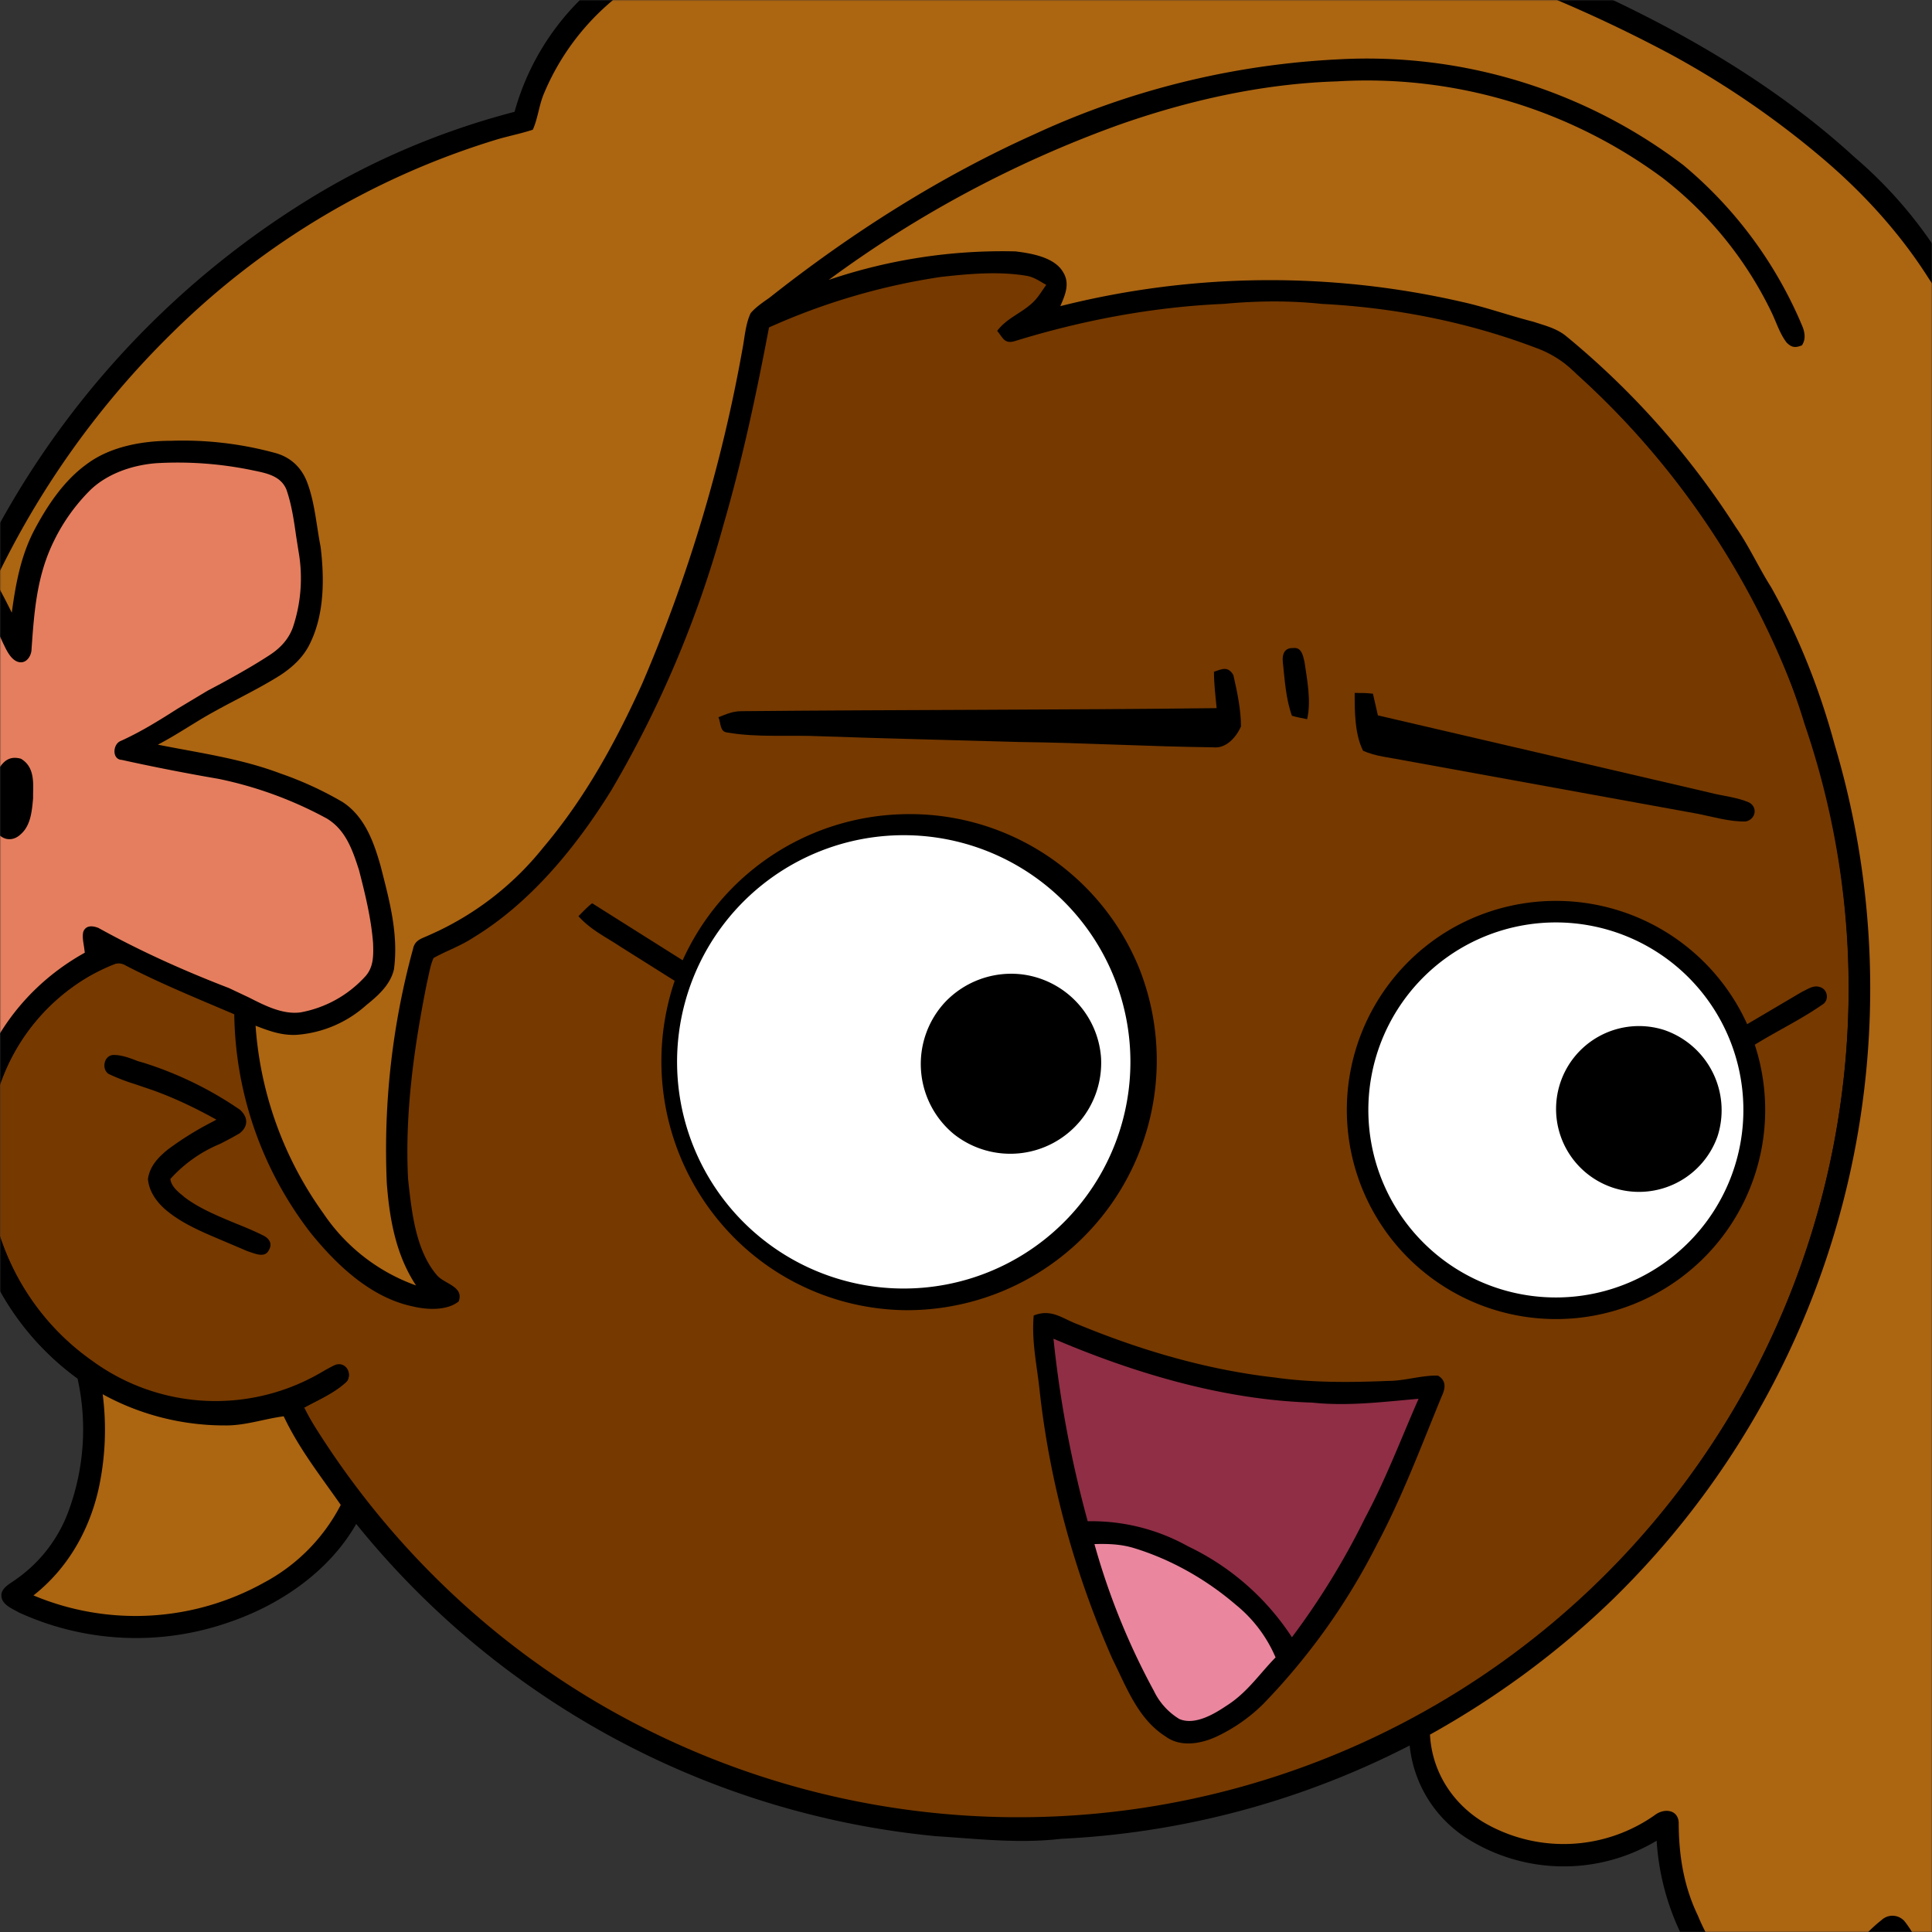 <svg xmlns="http://www.w3.org/2000/svg" viewBox="0 0 762 762" fill="none" shape-rendering="auto"><rect x="0" y="0" width="762" height="762" fill="#333333" stroke="none"/><mask id="viewboxMask"><rect width="762" height="762" rx="0" ry="0" x="0" y="0" fill="#fff" /></mask><g mask="url(#viewboxMask)"><g transform="scale(-1 1) translate(-762 0)"><g transform="translate(-190.5 -190.5) scale(1.5)"><path d="M396 164.8a224.8 224.8 0 0 1 104.8 42.4c6.2 4.9 12.5 9.4 18 15a225.4 225.4 0 0 1 71.8 149 58.5 58.5 0 0 1 50.9 42.2 71 71 0 0 1-27.6 76.5c-11 7.7-24.5 12-38 11.7-5 0-10-1.6-15-1.8-1.9 2.2-3.3 4.9-4.8 7.3A223.3 223.3 0 0 1 389 609.8c-11 .7-21.9 2-33 .7a223.7 223.7 0 0 1-178.8-342.3A223.4 223.4 0 0 1 352 163.5c14.6-1.4 29.4-.3 44 1.3Z" fill="#000"/><path fill-rule="evenodd" clip-rule="evenodd" d="M498.8 213.2A216 216 0 0 0 363 169c-13-.2-26.2 1.6-39 4a218 218 0 0 0-113.6 365.5 218.5 218.5 0 0 0 260.4 40.2c35-18.8 64.2-47.3 84.4-81.5l-3-1.6c-2.8-1.4-5.7-3-8-5-2.2-2-.3-5.8 2.7-4.7 1.5.7 3 1.6 4.4 2.4a55 55 0 0 0 59.6-3.6 64.5 64.5 0 0 0 25-69.8 53.1 53.1 0 0 0-24-31 52.6 52.6 0 0 0-47-2.8c-1.6.8-3.4 1.5-5 1.3-2.5-.2-2.8-4.2-.6-5.2 8-4 16.5-5.6 25.4-6.4a217 217 0 0 0-72-146.4c-4.4-4-8.7-8.1-13.9-11.3Zm107.6 196.2c2-1.2 1.3-5.1-1.4-5-2 0-4.2.8-6.2 1.6l-1.4.4a95.1 95.1 0 0 0-25.5 12.4c-2.2 2-2.2 4.4.1 6.2a92 92 0 0 0 5.2 2.8 36 36 0 0 1 13 9.2c-.2 1.9-2 3.4-3.4 4.5l-.2.2c-3.9 3-8.8 5-13.6 7-2.5 1-4.9 2-7.1 3.1-1.7.8-2.6 2.2-1.6 3.9 1 2 3.2 1.1 5 .5l.6-.2 5.4-2.3c5.4-2.3 11-4.5 15.4-8 2.7-2.1 5.1-5.1 5.4-8.7-.5-3.4-2.7-5.7-5.3-7.8a83 83 0 0 0-11.6-7.2l-1.1-.6c5.4-3 10.8-5.6 16.6-7.7l5-1.7a52 52 0 0 0 6.7-2.6Z" fill="#763900"/><g transform="translate(-161 -83)"><path d="M559 424.1a65.3 65.3 0 0 1 57.5 38.4l23.8-15c1.3 1 2.4 2.2 3.6 3.4-3.2 3.6-7.1 5.4-11 8l-14.3 9a65.8 65.8 0 0 1-18 69.8 64.6 64.6 0 0 1-42.6 16.8 65.7 65.7 0 0 1-61.5-90 65.1 65.1 0 0 1 62.5-40.4Z" fill="#000"/><path d="M549.3 430.3a59.6 59.6 0 1 1 15.1 118.2 59.6 59.6 0 0 1-15.1-118.2Z" fill="#fff"/><path d="M414 454a55 55 0 1 1-79.4 30.7c-5.8-3.6-12.1-6.6-17.7-10.5-2-1.1-1.5-4.2.7-4.7 1.6-.5 3.1.6 4.6 1.3l14.4 8.5A55.2 55.2 0 0 1 414 454Z" fill="#000"/><path d="M378.3 453.3a49.3 49.3 0 1 1 17.2 97.1 49.3 49.3 0 0 1-17.2-97.1Z" fill="#fff"/><path d="M527.3 466.2a24 24 0 0 1 20.2 7.3 23.9 23.9 0 0 1-2.3 34.7 23.9 23.9 0 0 1-38.7-20.2 23.8 23.8 0 0 1 20.8-21.8ZM358.5 480.8a21.8 21.8 0 1 1 11.6 42 21.9 21.9 0 0 1-25.7-14 22.3 22.3 0 0 1 14.1-28Z" fill="#000"/></g><g transform="translate(-161 -83)"><path d="M456 380.4c2.3-.1 2.9 1.7 2.7 3.6-.5 4.7-.8 9.8-2.4 14.2-1.3.4-2.6.6-4 .9-1.1-4.8 0-10.3.7-15.1.4-1.7.8-3.9 3-3.6ZM476.8 386.6c0 3.3-.4 6.4-.7 9.6 41.7.5 83.3.4 125 .8 2.2 0 4 .8 6 1.6-.7 1.5-.3 3.8-2.3 4-8 1.4-16.6.6-24.8 1-17.3.6-34.7 1-52 1.5-17 .2-34 1.2-51 1.4-3.4.4-6.1-2.7-7.3-5.5 0-4.4 1-9.1 2-13.5 1.4-2.4 3-1.6 5-.9ZM439.8 392.2c0 4.9 0 10.8-2.2 15.2-3.3 1.5-7.2 1.8-10.6 2.5l-77 14c-4.2.8-8.7 2.2-13 2.1-2.6-.5-3.3-3.7-.9-5 3.2-1.4 7-1.7 10.4-2.6l87.2-20.3 1.3-5.7c1.6-.2 3.2-.2 4.8-.2Z" fill="#000"/></g><g transform="translate(-161 -83)"><path d="M524.2 555.9c.6 7-.9 13.2-1.6 20.1-2.7 24.2-9.3 48-19.1 70.2-3.7 7.4-6.7 15.8-14 20.4-3.8 2.8-9 2-13.2.1a44 44 0 0 1-12.4-8.6 171.3 171.3 0 0 1-30-42.1c-6.7-12.6-11.6-25.8-17-38.9-1-2.1-1.2-4.1 1-5.4 4.4-.1 8.7 1.4 13.1 1.4 9.9.4 20 .5 29.8-.9 17.7-2 35.1-7.1 51.6-13.9 4.2-1.5 7-4.3 11.8-2.4Z" fill="#000"/><path d="M519 562a298 298 0 0 1-9 48 52 52 0 0 0-26.4 6.6 67 67 0 0 0-27.3 23.9A197.7 197.7 0 0 1 437 609c-5.4-10.1-9.4-20.7-14-31.2 9.4.8 18.5 2 28 1 23.2-.7 46.7-7.7 68-16.8Z" fill="#8F2E45"/><path d="M508.2 616.1a184 184 0 0 1-15.6 38.5 17.5 17.5 0 0 1-6.7 7.4c-4 1.7-9-1.2-12.4-3.5-5.4-3.4-8.6-8.3-12.9-12.7A36 36 0 0 1 471 632c7.8-6.7 17.1-12 27-15 3.4-1 6.7-1.1 10.2-1Z" fill="#EA869E"/></g><g transform="translate(-161 -83)"></g><g transform="translate(-161 -83)"></g><g transform="translate(-161 -83)"><path d="M565.5 177.7c23.4 3.4 48.3 10.3 67.8 24a66.4 66.4 0 0 1 27.4 37.7c19.2 5 37.7 12.8 54.6 23.3a231.4 231.4 0 0 1 85.5 94c3.6-5.7 6.9-11.3 11.6-16.3a30 30 0 0 1 15.7-10.1c12.2-2 24.8.7 35 7.5 5.7 4 11.8 9.5 13.6 16.4a41.3 41.3 0 0 1-1.2 23c-2 5.4-6 8.7-10.5 11.8a173.6 173.6 0 0 1-31.1 15.4c9.8-1.5 20.2-2.5 30.1-1.4 5 .4 9.6 2.5 13.7 5.2a59 59 0 0 1 17.7 20.4c3.2 6.5 1.6 13-1.7 19a69.9 69.9 0 0 1-17.5 21.7c-4.6 3.4-10.8 3.2-16.2 2.6a60.6 60.6 0 0 1-28-14c6 7.5 13.6 16 14 26.1.2 8.8-2.8 18-5.9 26.2-2 5-4.8 11-10.5 12.3a47.5 47.5 0 0 1-23-.8 25.4 25.4 0 0 0-3.2 8 71.6 71.6 0 0 1-27.8 42.8 61.9 61.9 0 0 0 2.3 34.6 37.6 37.6 0 0 0 13.8 18.1c1.3 1 3.5 2 3.9 3.8.4 2.8-2.7 3.9-4.6 5a74 74 0 0 1-54.8 2.7c-15-5-29.3-15.2-35.9-30-.8-2 .3-3.3 1.5-4.9a113 113 0 0 0 14.2-21.7c-3.7-2-8.2-3.9-11.3-7-1.3-2.1.7-5 3.2-4 4 2 7.5 4.6 11.7 6.3 15.8 6 33.7 4 48-4.7a65.5 65.5 0 0 0 31-46.7c1.2-9.8.8-19.6-2.7-29a52.9 52.9 0 0 0-26-29.8c-2.3-1-4.6-2.8-7-1.3-9.3 4.8-18.9 8.7-28.5 12.8a96 96 0 0 1-20.1 57.5c-6.8 8.4-15.8 17-26.8 19.3-3.7.9-9 1.2-12.1-1.3-1.5-4 3.9-4.6 5.8-7 5.6-6.6 6.6-17 7.5-25.2.9-17.3-1.6-34.9-5-51.8-.5-2-.8-4.3-1.7-6.3-3.4-1.9-7.2-3.2-10.5-5.4-15-9.1-27.1-23.9-36.3-38.8a287.3 287.3 0 0 1-29.4-69.6c-5-17.2-8.7-34.6-12-52a172 172 0 0 0-45.3-13.3c-7.3-.8-15-1.5-22.3-.3-2 .3-3.5 1.4-5.3 2.4 1 1.4 1.9 2.9 3 4.1 3 3.2 7.2 4.4 9.9 8-1.5 1.8-1.9 3.5-4.6 2.7-17.8-5.5-36.4-9-55-9.8-8.6-.8-17.1-.9-25.7 0-19.6 1-39.2 4.9-57.5 12a28.6 28.6 0 0 0-9.6 6.5 216.5 216.5 0 0 0-39.9 48 183.1 183.1 0 0 0-20 44 214.8 214.8 0 0 0-9.6 98.6 218.1 218.1 0 0 0 106 159.1c2.4 1.6 5.5 2.7 7.5 4.8a32.9 32.9 0 0 1-15 30.4 47.6 47.6 0 0 1-50 .7 65.8 65.8 0 0 1-13.5 36 59.6 59.6 0 0 1-30.8 22.2c-2 .4-4.1 1.2-5.8-.5-2.1-1.7-1-4.4-1-6.7a29.6 29.6 0 0 0-10.4-24.7 53.6 53.6 0 0 1-39 23.2 72 72 0 0 1-50.6-11.7c-10-7-17.7-17-20.2-29-.6-2.5.3-5 1.8-7 4.4-.5 8.4.3 12.8-1.1a37.8 37.8 0 0 0 21-18 67.3 67.3 0 0 0 7.3-46.3 123 123 0 0 1-59.1-30.3 109.4 109.4 0 0 1-30-112.1c7.7-26 24.2-49 45.8-65.2a53.3 53.3 0 0 1 4.5-44.6 94.5 94.5 0 0 1 45-41.8c11-4.8 23-7 34.8-5a63.2 63.2 0 0 1 1.8-31.6 115.4 115.4 0 0 1 33.6-48.5c19-17.4 41.6-31 65-42 25-11.6 51.4-20.1 78.4-26 37-7.9 76-10.6 113.7-5.6Z" fill="#000"/><path fill-rule="evenodd" clip-rule="evenodd" d="M772.2 338.8c-4.5-4.3-11-6.5-17.2-7a96.3 96.3 0 0 0-25.6 1.9c-3.4.7-7.2 1.4-8.7 5-1.4 4-2 8.3-2.6 12.5l-.6 3.8a40.5 40.5 0 0 0 1.5 20c1.2 3.3 3.6 5.7 6.5 7.5 4 2.6 8.3 5 12.5 7.3l3.4 1.8 8 4.8c4.7 3 9.5 6 14.8 8.4 2.2.8 2.4 4.9-.2 5-7.2 1.6-14.3 3-21.5 4.3l-4 .7a103 103 0 0 0-28.4 10.4c-5 3-6.8 8.3-8.5 13.6-1.6 6.2-3.2 12.7-3.7 19.2-.1 3.2-.2 6.4 2.2 8.9a30.3 30.3 0 0 0 16.9 9.3c4.6.6 9.2-1.7 13.5-3.9l5.3-2.5c11.7-4.5 23.3-9.7 34.3-15.8 1.5-.6 3.3-.8 4 1 .3 1.3 0 2.7-.2 4l-.2 1.5c12.6 7 22.3 18 27.3 31.5 2.9 7.3 3.8 15 4.3 22.7a35.9 35.9 0 0 0 21.7 2.4c3.7-.6 5.1-3.5 6.6-6.5 2.5-5.6 4.3-11.5 5.7-17.4a24 24 0 0 0-1.1-16.6 83 83 0 0 0-13-17.7c-5-5.4-9.8-11-14.2-16.9-1-1.1-1.5-3.2-.3-4.4a3.3 3.3 0 0 1 5-.3c7.5 6.9 15.7 13 23.8 19.1a49.6 49.6 0 0 0 21.5 9.9c4.1.6 8.7.6 12.2-2 5.8-4.4 10.2-11 14-17.1 2-3.3 4.2-7.2 4-11.2.2-3.7-2.4-7.4-4.5-10.4l-.5-.7c-5.1-7.2-12.7-14.5-21.7-16.1a83.4 83.4 0 0 0-23 .1c-4.2.7-8.5 1-12.7 1.2-3.3.2-6.6.4-9.8.8-2.6.4-5.1-2.8-3.1-5 1.2-1.2 3-1.8 4.7-2.4l2.2-.8 4.7-2c11.3-4.5 22.2-9 32.6-15.5h.1c3.5-2.3 7.6-5 9.3-8.7a32 32 0 0 0 2.4-16.3c-.4-3.5-1.2-6.9-3.4-9.7A41.7 41.7 0 0 0 843 336a29.3 29.3 0 0 0-18.3 1.7c-6 3.4-11 9.5-14.8 15.2-5.5 8.5-10.6 17-14.7 26.2l-.3.6c-.8 1.7-2 4-3.9 4.4-2 .4-3.3-1.7-3.3-3.5-.7-10-1.4-19.3-5.9-28.4a49.3 49.3 0 0 0-9.6-13.4Zm24.3 73.7c-1.4-2.5-3.1-3.8-6-3-3.4 2-3.3 5.8-3.2 9.2v1.2c.3 3.3.6 7.2 3.3 9.5 2 1.9 4.7 1.6 6.2-.6 3.5-5 2.1-11.2-.3-16.3Z" fill="#E57E5E"/><path d="M507 181.5c20.9-1.4 41.8-.5 62.5 2.7 20 3.4 40 9.1 57.1 20a64.2 64.2 0 0 1 26.5 30.7c1.2 3 1.5 6.3 2.8 9.2 3 1 6.1 1.6 9.2 2.5a207.2 207.2 0 0 1 85.5 50.8c19.2 18.8 35.1 41 46.7 65.4-1.6 2.7-3 5.5-4.4 8.3-1-7.4-2.3-14.6-5.7-21.3-3.5-6.7-8-13.5-14.2-17.9-6.1-4.5-14.5-6-22-6a92 92 0 0 0-27.7 3.3c-4 1.2-6.8 4-8.2 8-1.9 5.2-2.3 11-3.4 16.6-1 8.2-1 17.4 2.6 25 1.7 3.8 4.7 6.6 8.1 8.8 7 4.4 14.8 7.8 21.9 12.2 3.3 2 6.7 4.2 10.2 6-11 2.2-21.7 3.6-32.3 7.6a91.8 91.8 0 0 0-16.3 7.5c-5.8 3.8-8.2 10.5-10 16.9-2.3 9-4.7 17.7-3.5 27 .9 4.1 4.2 7 7.3 9.5a30.8 30.8 0 0 0 18.3 7.8c3.9.2 7.2-1 10.8-2.4A95.8 95.8 0 0 1 711 529a49.4 49.4 0 0 1-24.4 19c5.3-8 7-17.5 7.7-27a200.5 200.5 0 0 0-6.9-61.5c-.5-2.4-2.3-2.7-4.2-3.6a78.8 78.8 0 0 1-30-23c-11-13-19-27.6-26-43a400.7 400.7 0 0 1-26.4-88c-.6-3-.8-6.7-2.2-9.6-1.4-1.6-3.2-2.8-4.9-4-21.5-17-44.9-31.9-69.9-43.1a215.2 215.2 0 0 0-79.8-19.6 137.4 137.4 0 0 0-90.6 27.8A110.8 110.8 0 0 0 322 296c-.6 1.6-.8 3.3.2 4.8 1.7.7 2.7.6 4-.7 1.8-2.3 2.7-5.3 4-8a99 99 0 0 1 28.6-35.3 130.8 130.8 0 0 1 85.7-25.4c19.5.6 39.1 5 57.5 11.5a299.3 299.3 0 0 1 76.1 40.7 142.2 142.2 0 0 0-49.1-7.5c-4.1.5-10.2 1.5-12.5 5.4-1.9 3-.6 6 .7 9a225.7 225.7 0 0 0-105.7-1.1c-6.3 1.4-12.4 3.6-18.7 5.2-3 1-6 1.7-8.5 3.7a215 215 0 0 0-44.7 50.3c-3.5 5-6 10.6-9.3 15.8-7.3 13-12.8 27-16.7 41.4a224.4 224.4 0 0 0 58.1 224.5c14.4 14 30.7 26 48.3 35.8-.5 9.6-5.8 18-14 23a41.6 41.6 0 0 1-45.2-1.9c-2.4-1.8-6-1.4-6.2 2 0 8.5-1.3 16.7-5 24.4a58.6 58.6 0 0 1-34.4 32.8c1.2-12.3-4.4-24-14-31.6a4.2 4.2 0 0 0-6 .4c-1.6 2-2.8 4.4-4.5 6.4a43 43 0 0 1-14.9 11.2 65 65 0 0 1-64.1-6.5 42.2 42.2 0 0 1-17-25c5.2.1 10.3-.3 15-2.7a50.2 50.2 0 0 0 24.7-28.4c4.7-12.4 6-26.2 3.6-39.2-.5-2.1-.2-5.5-3-6a116.6 116.6 0 0 1-60.1-31.1 103.2 103.2 0 0 1-29.2-55.1A106.7 106.7 0 0 1 151 482c7.8-21 22-39.6 39.6-53.3 1.8-1.6 4.8-2.8 4.3-5.7-.7-3.4-2.6-6.5-3-10a56.6 56.6 0 0 1 9.9-38.1 89 89 0 0 1 41-34.1c10.4-4.2 22.3-6 33.2-2.6 2.2.6 3.7.1 4.3-2.2-.8-4.7-2.6-9-2.6-14a67 67 0 0 1 11.3-39c7.5-11.8 17.1-22.3 27.7-31.3a236 236 0 0 1 39.8-27.3A369 369 0 0 1 507 181.5ZM769 576.6a73 73 0 0 0 1.1 25c2.5 11 8.2 20.9 17.1 27.9a69.4 69.4 0 0 1-60.5-3.3 48.3 48.3 0 0 1-20.3-20.5c5.3-7.6 11-14.8 15-23.3 5.3.7 10.2 2.5 15.6 2.4 11.1 0 22.2-2.8 32-8.2Z" fill="#ac6511"/></g><g transform="translate(-161 -83)"></g></g></g></g></svg>